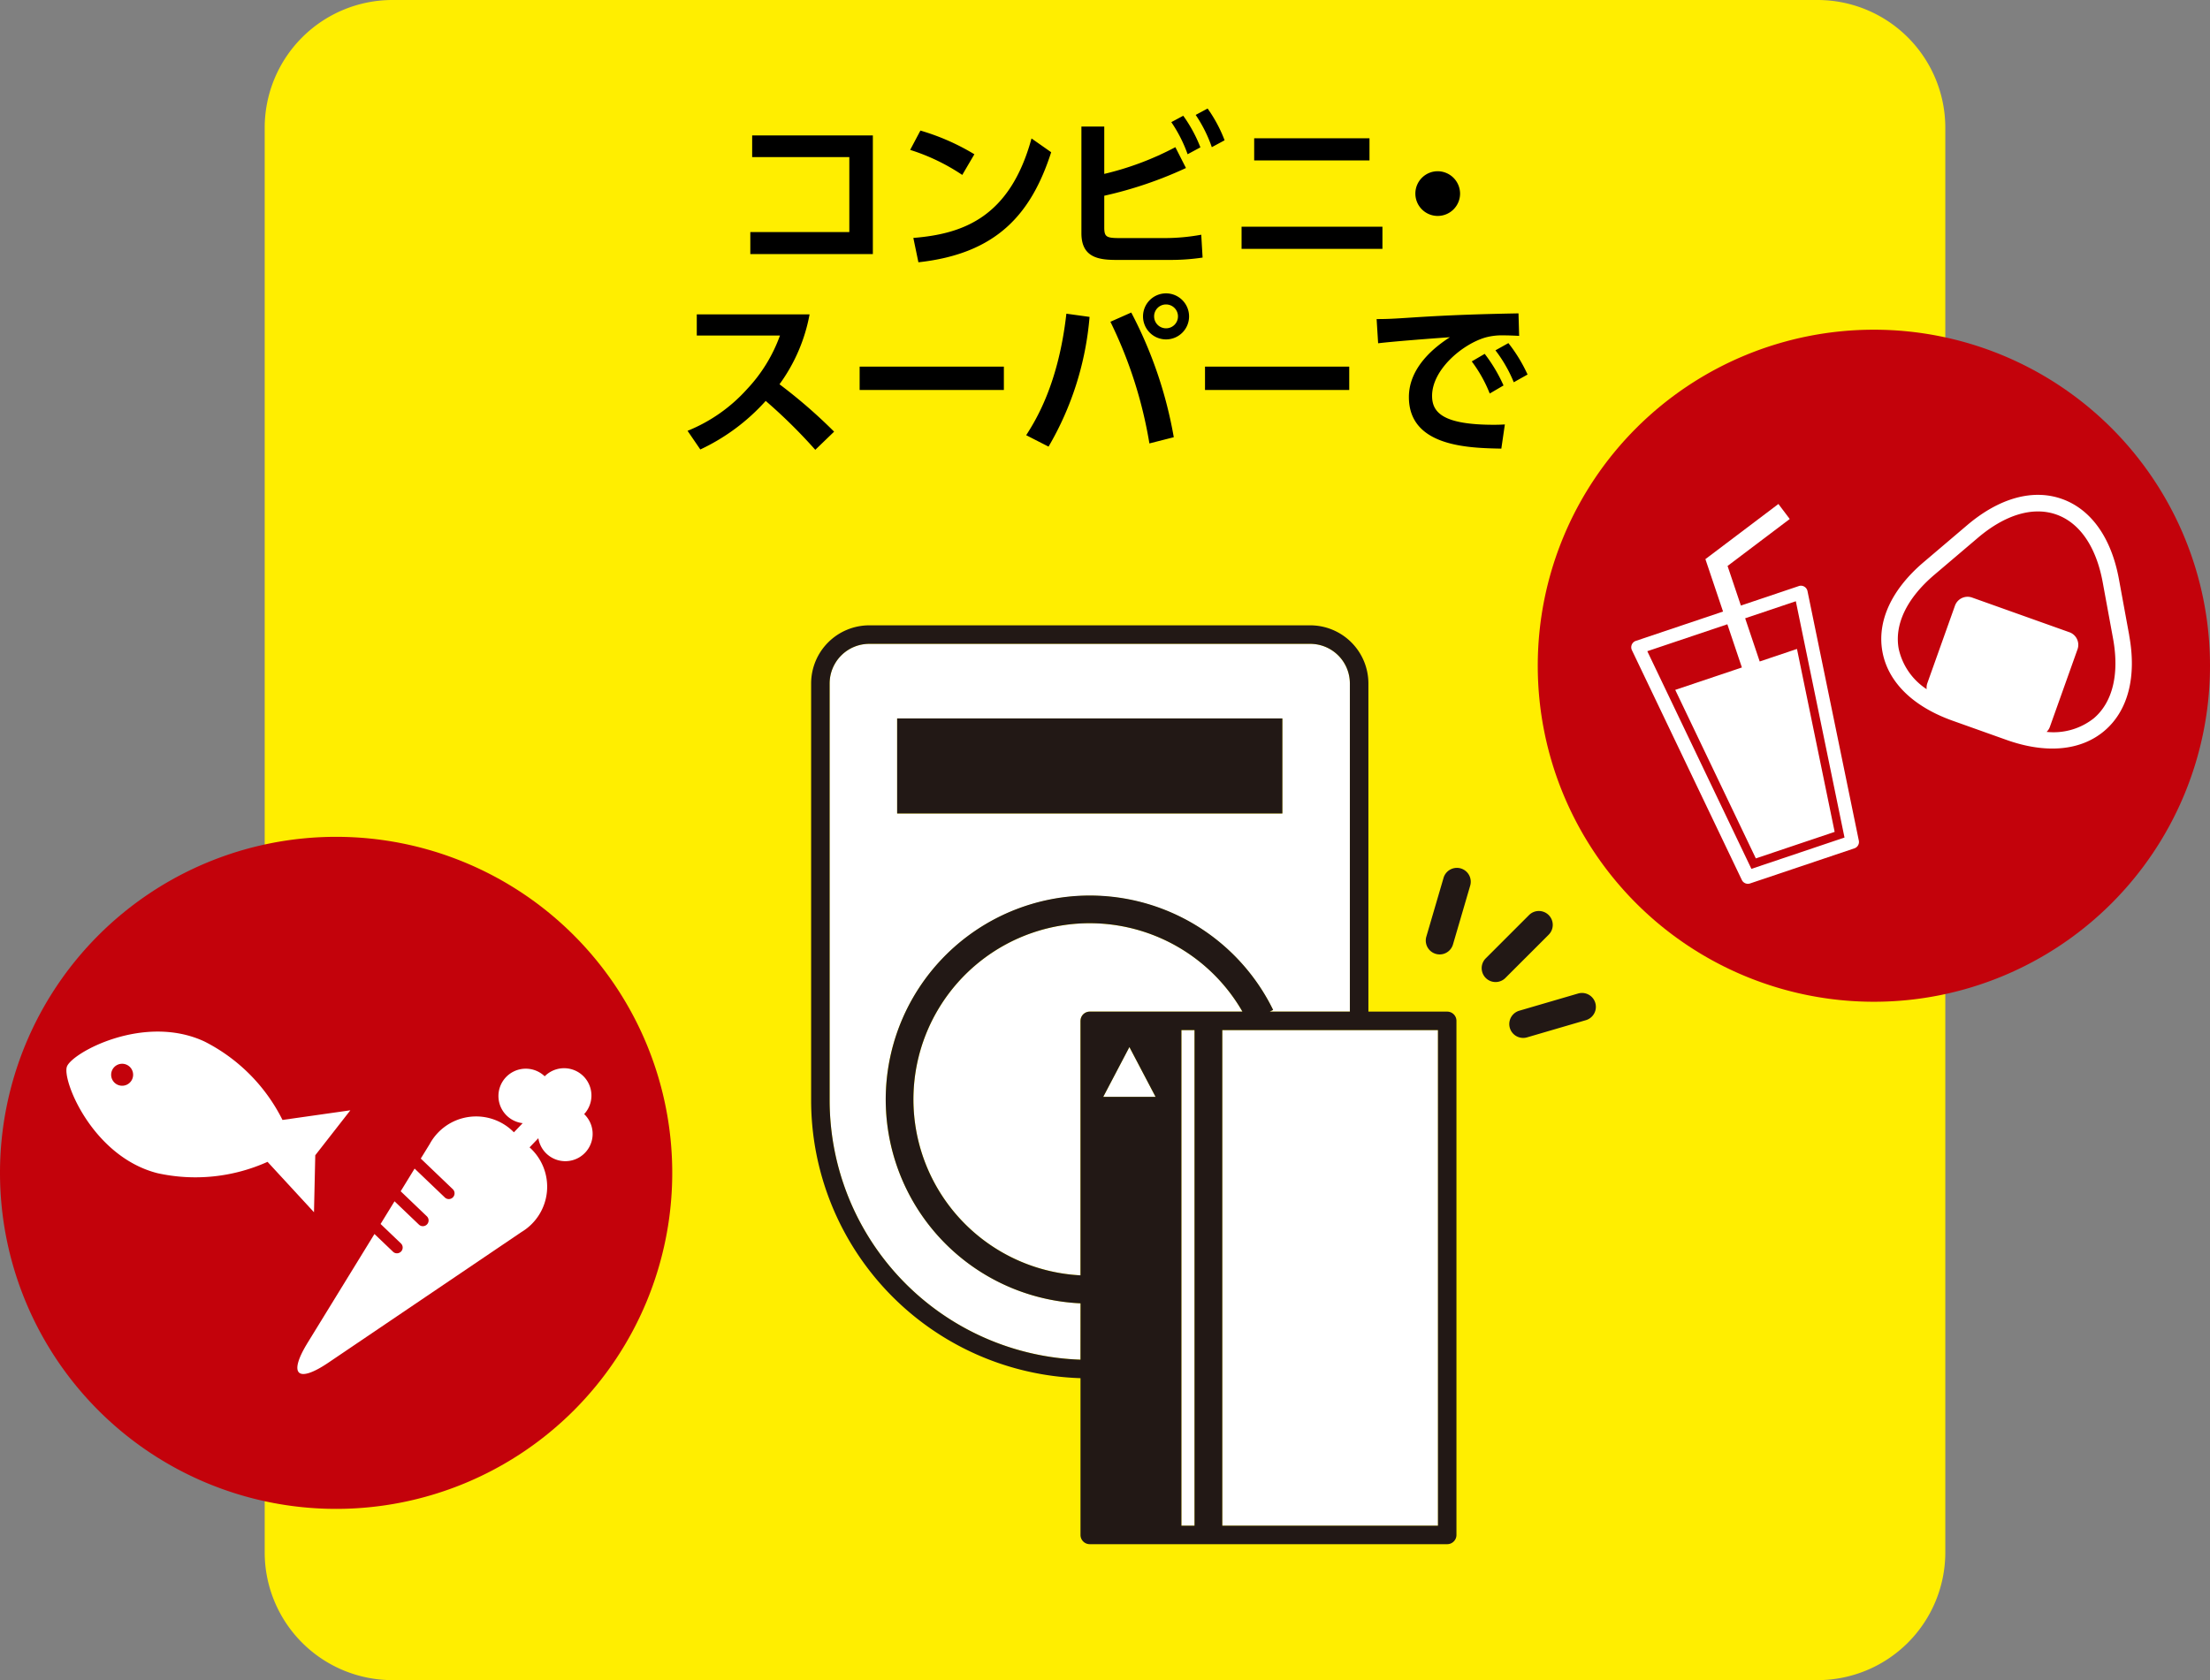 <svg xmlns="http://www.w3.org/2000/svg" xmlns:xlink="http://www.w3.org/1999/xlink" width="263" height="200" viewBox="0 0 263 200"><rect x="0" y="0" width="263" height="200" fill="#808080" stroke="none"/><defs><clipPath id="a"><rect width="263" height="200" fill="none"/></clipPath></defs><g clip-path="url(#a)"><path d="M46.71,0H216.292A15.209,15.209,0,0,1,231.5,15.209V184.791A15.209,15.209,0,0,1,216.292,200H46.71A15.209,15.209,0,0,1,31.5,184.791V15.209A15.209,15.209,0,0,1,46.71,0" fill="#fe0"/><path d="M184.3,108.928a1.651,1.651,0,0,0-2.337,0l-5.18,5.18a1.653,1.653,0,0,0,2.337,2.337l5.18-5.18a1.651,1.651,0,0,0,0-2.337" fill="#221815"/><path d="M173.838,103.376a1.656,1.656,0,0,0-2.049,1.122l-2.049,7a1.652,1.652,0,1,0,3.172.927l2.048-7a1.652,1.652,0,0,0-1.122-2.049" fill="#221815"/><path d="M144.447,115.983a20.971,20.971,0,1,0-15.862,35.83V121.521a1.1,1.1,0,0,1,1.1-1.1h18.171a20.984,20.984,0,0,0-3.41-4.437" fill="#fff"/><path d="M131.291,130.566h6.225L134.4,124.64Z" fill="#fff"/><path d="M105.4,130.89a24.291,24.291,0,0,1,46.1-10.671l-.41.2h9.546V81.356a4.718,4.718,0,0,0-4.713-4.713H103.444a4.718,4.718,0,0,0-4.713,4.713V131a30.911,30.911,0,0,0,29.854,30.853v-6.707A24.311,24.311,0,0,1,105.4,130.89m1.361-45.368h45.844V96.835H106.764Z" fill="#fff"/><rect width="1.562" height="58.992" transform="translate(140.591 122.624)" fill="#fff"/><rect width="25.667" height="58.992" transform="translate(145.458 122.624)" fill="#fff"/><path d="M172.226,120.42h-9.38V81.356a6.925,6.925,0,0,0-6.917-6.917H103.444a6.925,6.925,0,0,0-6.916,6.917V131a33.114,33.114,0,0,0,32.057,33.056v18.661a1.1,1.1,0,0,0,1.1,1.1h42.539a1.1,1.1,0,0,0,1.1-1.1V121.522a1.1,1.1,0,0,0-1.1-1.1m-43.641,41.433A30.911,30.911,0,0,1,98.731,131V81.356a4.718,4.718,0,0,1,4.713-4.713h52.485a4.718,4.718,0,0,1,4.713,4.713V120.42H151.1l.41-.2a24.285,24.285,0,1,0-22.921,34.927Zm0-40.331v30.291a20.972,20.972,0,1,1,19.273-31.393H129.687a1.1,1.1,0,0,0-1.1,1.1m2.706,9.044,3.112-5.926,3.113,5.926Zm10.862,51.05h-1.562V122.624h1.562Zm28.971,0H145.457V122.624h25.667Z" fill="#221815"/><rect width="45.844" height="11.313" transform="translate(106.764 85.522)" fill="#221815"/><path d="M187.8,118.267l-7,2.047a1.652,1.652,0,1,0,.928,3.172l7-2.047a1.652,1.652,0,0,0-.927-3.172" fill="#221815"/><path d="M103.874,16.122V30.245H89.291v-2.62h11.782V18.7H89.511V16.122Z"/><path d="M114.513,20.823a24.043,24.043,0,0,0-6.2-2.98l1.22-2.3a26.934,26.934,0,0,1,6.422,2.821Zm-5.821,7.5c5.941-.48,11.5-2.461,14.063-11.843l2.34,1.641c-2.38,7.382-6.5,12.082-15.8,13.1Z"/><path d="M131.412,20.7a35.321,35.321,0,0,0,8.462-3.18L141.135,20a47.617,47.617,0,0,1-9.723,3.3v3.761c0,1.16.261,1.28,1.9,1.28h5.181a24.182,24.182,0,0,0,4.461-.4l.16,2.72a25.573,25.573,0,0,1-3.9.28h-6.381c-2.181,0-4.14-.339-4.14-3.18v-12.7h2.719Zm9.4-6.921a16.946,16.946,0,0,1,2.041,3.761l-1.521.82a16.722,16.722,0,0,0-1.94-3.821Zm2.9-.86a16.793,16.793,0,0,1,2.021,3.78l-1.521.821a16.432,16.432,0,0,0-1.92-3.841Z"/><path d="M164.516,29.625H147.752V26.984h16.764ZM162.976,19.1H149.253V16.462h13.723Z"/><path d="M173.755,23.044a2.66,2.66,0,1,1-2.661-2.66,2.673,2.673,0,0,1,2.661,2.66"/><path d="M96.344,37.421a20.4,20.4,0,0,1-3.581,8.322,61.456,61.456,0,0,1,6.5,5.641l-2.24,2.161a62.561,62.561,0,0,0-5.9-5.821,24.29,24.29,0,0,1-7.782,5.781l-1.519-2.221A19.112,19.112,0,0,0,88.9,46.323a18.4,18.4,0,0,0,3.92-6.381h-9.9V37.421Z"/><rect width="17.164" height="2.78" transform="translate(102.301 43.643)"/><path d="M129.663,37.723a36.525,36.525,0,0,1-4.881,15.443l-2.661-1.36c1.141-1.781,3.841-6.1,4.782-14.464Zm7.121,15.062a52.241,52.241,0,0,0-4.64-14.482l2.48-1.1a50.518,50.518,0,0,1,5.061,14.843Zm4.721-15.123a2.74,2.74,0,1,1-2.74-2.74,2.744,2.744,0,0,1,2.74,2.74m-4.16,0a1.42,1.42,0,1,0,1.42-1.42,1.413,1.413,0,0,0-1.42,1.42"/><rect width="17.164" height="2.78" transform="translate(143.402 43.643)"/><path d="M180.785,39.982c-.78-.04-1.341-.06-1.8-.06a7.483,7.483,0,0,0-2.24.26c-2.76.82-6.321,3.841-6.321,6.941,0,1.981,1.3,3.442,7.361,3.442.6,0,.941-.021,1.3-.04l-.42,2.88c-3.78-.081-11-.18-11-6.141,0-3.562,3.1-5.982,4.881-7.122-2.02.14-6.741.5-8.542.721l-.18-2.881c1.321,0,2-.04,4.141-.18,4.861-.32,8.682-.421,12.743-.5Zm-4.1,2.14a18.381,18.381,0,0,1,2.241,3.761l-1.641.961a16.308,16.308,0,0,0-2.14-3.821Zm2.821-1.28a18.286,18.286,0,0,1,2.28,3.741l-1.64.92a16.447,16.447,0,0,0-2.181-3.8Z"/><path d="M183,79.247a40,40,0,1,0,40-40,40,40,0,0,0-40,40" fill="#c3020b"/><path d="M0,139.615a40,40,0,1,0,40-40,40,40,0,0,0-40,40" fill="#c3020b"/><path d="M214.058,69.768l-6.885,2.317-1.586-4.713,7.4-5.592-1.349-1.785-8.688,6.563,2.1,6.24-10.381,3.493a.8.8,0,0,0-.466,1.1l13.084,27.361a.8.8,0,0,0,.975.413l12.419-4.179a.8.8,0,0,0,.528-.918L215.1,70.364a.8.8,0,0,0-1.037-.6M219.505,99.7l-11.08,3.728-12.389-25.91,9.527-3.205,1.73,5.142-7.932,2.668,9.591,20.059,9.38-3.156-4.484-21.777-4.436,1.493-1.73-5.142,6.03-2.029Z" fill="#fff"/><path d="M253.391,75.647l-1.225-6.683c-.9-4.934-3.31-8.331-6.773-9.566s-7.476-.124-11.3,3.126l-5.176,4.4c-3.821,3.25-5.56,7.032-4.9,10.649s3.63,6.536,8.355,8.22l6.4,2.281c4.725,1.684,8.87,1.3,11.671-1.083s3.845-6.412,2.941-11.346M249.178,85.5a7.713,7.713,0,0,1-5.623,1.623,1.561,1.561,0,0,0,.39-.6l3.29-9.231a1.593,1.593,0,0,0-.963-2.03l-11.589-4.131a1.594,1.594,0,0,0-2.031.964l-3.29,9.231a1.569,1.569,0,0,0-.079.714,7.711,7.711,0,0,1-3.33-4.813c-.531-2.9.975-6.024,4.239-8.8l5.176-4.4c3.264-2.776,6.59-3.761,9.366-2.771s4.729,3.855,5.5,8.07L251.461,76c.772,4.215-.039,7.588-2.283,9.5" fill="#fff"/><path d="M69.521,132.62a3.254,3.254,0,0,0-4.7-4.5A3.253,3.253,0,1,0,62.2,133.7l-1.043,1.089a6.289,6.289,0,0,0-10.022,1.4l-1.06,1.725,3.809,3.645a.684.684,0,0,1-.7,1.139.662.662,0,0,1-.244-.15l-3.6-3.441-1.657,2.7,3.113,2.979a.685.685,0,0,1-.7,1.14.708.708,0,0,1-.244-.151L46.951,143l-1.659,2.7,2.418,2.314a.684.684,0,0,1-.7,1.139.664.664,0,0,1-.243-.151l-2.205-2.108-7.95,12.941c-2.34,3.808-1.227,4.874,2.475,2.369l22.979-15.549a6.288,6.288,0,0,0,.956-10.074l1.044-1.09a3.251,3.251,0,1,0,5.458-2.864" fill="#fff"/><path d="M41.695,132.169l-8.077,1.148a20.936,20.936,0,0,0-9.3-9.345c-7.214-3.344-15.771,1.359-16.356,3s3.059,10.7,10.76,12.678a20.929,20.929,0,0,0,13.117-1.346l5.527,6,.152-6.784Zm-27.6-3a1.308,1.308,0,1,1,1.672-.792,1.307,1.307,0,0,1-1.672.792" fill="#fff"/></g></svg>